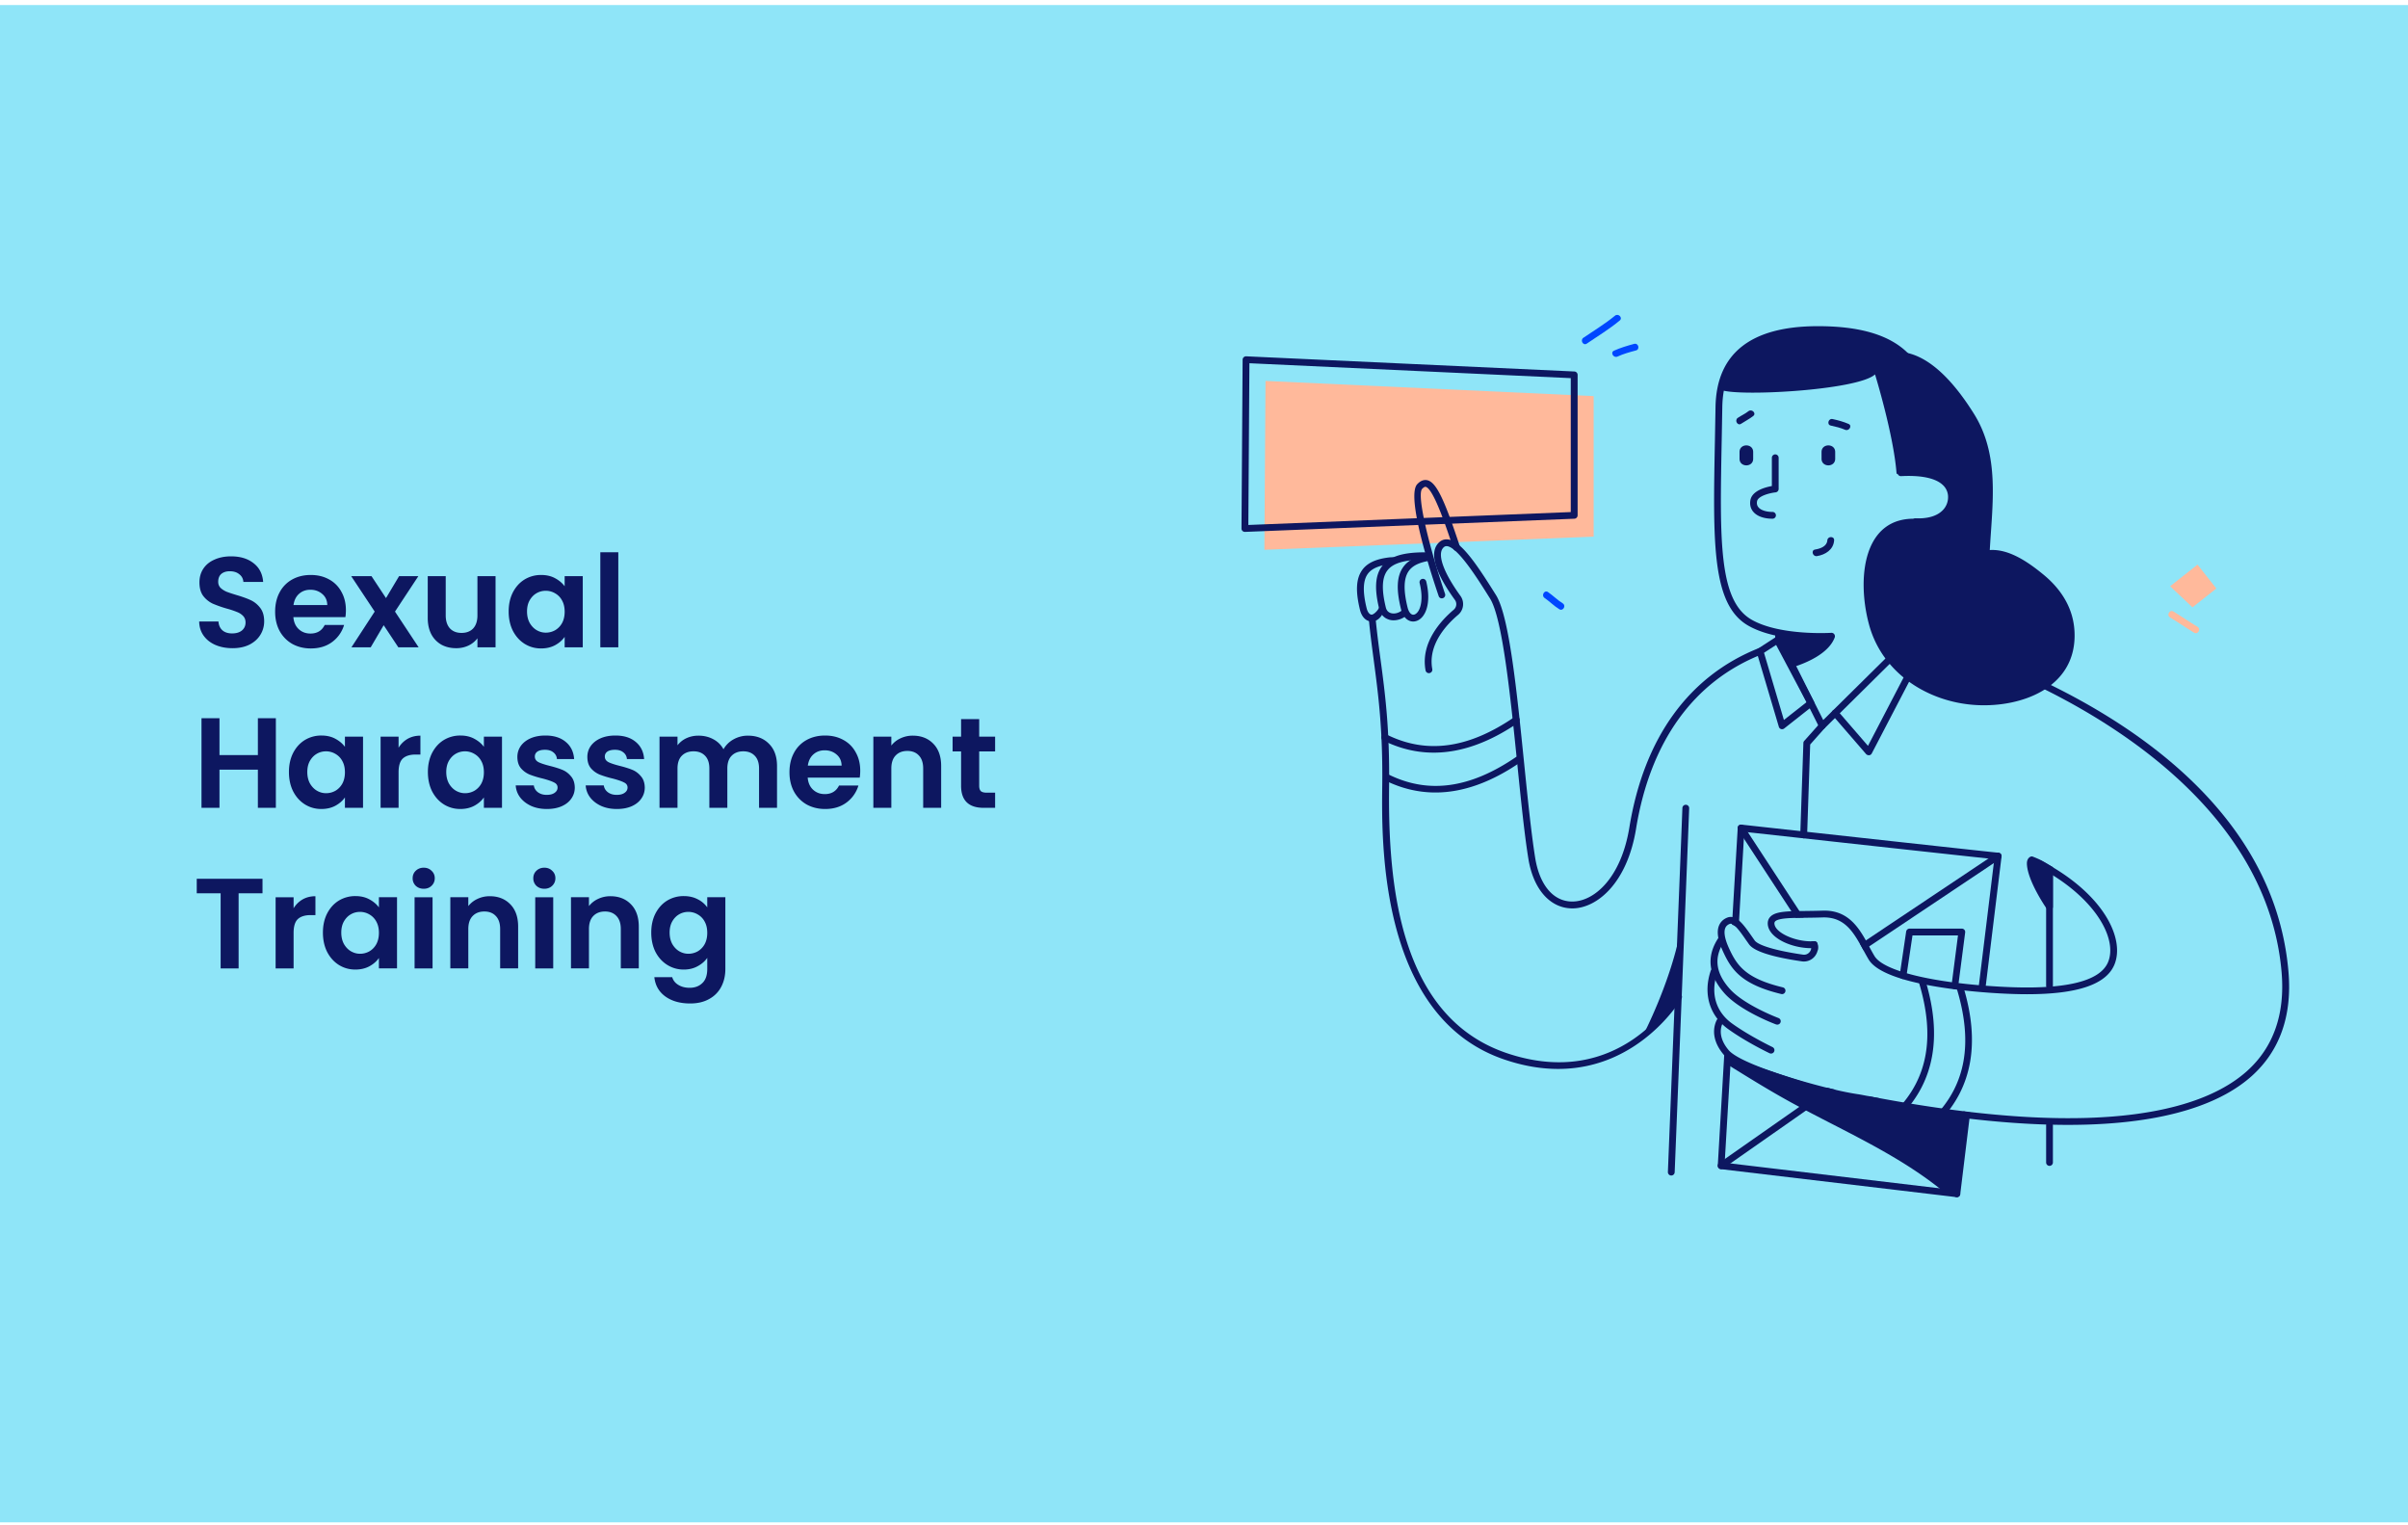 <svg xmlns="http://www.w3.org/2000/svg" width="300" height="190" fill="none"><path fill="#8FE5F8" d="M0 .629h300v189H0z"/><path fill="#0D1760" d="M28.96 80.74c-.779 0-1.483-.132-2.112-.4-.619-.266-1.11-.65-1.472-1.151-.363-.501-.55-1.093-.56-1.776h2.4c.032.459.192.821.48 1.088.299.267.704.4 1.216.4.523 0 .933-.123 1.232-.368.299-.256.448-.587.448-.992 0-.33-.101-.603-.304-.816a2.036 2.036 0 0 0-.768-.496 10.514 10.514 0 0 0-1.248-.416 14.93 14.93 0 0 1-1.776-.624 3.291 3.291 0 0 1-1.168-.944c-.32-.427-.48-.992-.48-1.696 0-.661.165-1.237.496-1.728.33-.49.795-.864 1.392-1.12.597-.267 1.28-.4 2.048-.4 1.152 0 2.085.283 2.8.848.725.555 1.125 1.333 1.2 2.336H30.32a1.246 1.246 0 0 0-.496-.944c-.299-.256-.699-.384-1.2-.384-.437 0-.79.112-1.056.336-.256.224-.384.55-.384.976 0 .299.096.55.288.752.203.192.448.352.736.48.299.117.715.256 1.248.416.725.213 1.317.427 1.776.64.459.213.853.533 1.184.96.33.427.496.987.496 1.68a3.16 3.16 0 0 1-.464 1.664c-.31.512-.763.923-1.36 1.232-.597.299-1.307.448-2.128.448Zm14.134-4.735c0 .32-.021.608-.064.864h-6.48c.053.64.277 1.141.672 1.504s.88.544 1.456.544c.832 0 1.424-.357 1.776-1.072h2.416a4.079 4.079 0 0 1-1.472 2.112c-.725.544-1.616.816-2.672.816-.853 0-1.621-.187-2.304-.56a4.122 4.122 0 0 1-1.584-1.616c-.373-.693-.56-1.493-.56-2.4 0-.917.187-1.723.56-2.416a3.907 3.907 0 0 1 1.568-1.6c.672-.373 1.445-.56 2.32-.56.843 0 1.595.181 2.256.544a3.75 3.75 0 0 1 1.552 1.552c.373.661.56 1.424.56 2.288Zm-2.32-.64c-.01-.576-.219-1.035-.624-1.376-.405-.352-.901-.528-1.488-.528-.555 0-1.024.17-1.408.512-.373.33-.603.795-.688 1.392h4.208Zm8.851 5.264-1.824-2.752-1.616 2.752h-2.4l2.896-4.448-2.928-4.416h2.528l1.808 2.736 1.632-2.736h2.4l-2.912 4.416 2.944 4.448h-2.528Zm12.113-8.864v8.864h-2.256v-1.12a3.012 3.012 0 0 1-1.136.912c-.459.213-.96.32-1.504.32-.694 0-1.307-.144-1.84-.432a3.218 3.218 0 0 1-1.264-1.296c-.299-.576-.448-1.259-.448-2.048v-5.2h2.24v4.88c0 .704.176 1.248.528 1.632.352.373.832.56 1.44.56.618 0 1.104-.187 1.456-.56.352-.384.528-.928.528-1.632v-4.88h2.256Zm1.634 4.4c0-.896.176-1.69.528-2.384.362-.693.848-1.227 1.456-1.6a3.918 3.918 0 0 1 2.064-.56c.661 0 1.237.133 1.728.4.501.267.901.603 1.2 1.008v-1.264h2.256v8.864h-2.256v-1.296c-.288.416-.688.763-1.2 1.04-.502.267-1.083.4-1.744.4-.747 0-1.43-.192-2.048-.576-.608-.384-1.094-.923-1.456-1.616-.352-.704-.528-1.51-.528-2.416Zm6.976.032c0-.544-.107-1.008-.32-1.392a2.19 2.19 0 0 0-.864-.896 2.265 2.265 0 0 0-1.168-.32c-.416 0-.8.101-1.152.304-.352.203-.64.501-.864.896-.214.384-.32.843-.32 1.376 0 .533.106 1.003.32 1.408.224.395.512.699.864.912.362.213.746.32 1.152.32.416 0 .805-.101 1.168-.304.362-.213.65-.512.864-.896.213-.395.32-.864.32-1.408Zm6.683-7.408v11.84h-2.24v-11.84h2.24ZM34.368 89.46v11.168h-2.24v-4.752h-4.784v4.752h-2.24V89.461h2.24v4.592h4.784V89.46h2.24Zm1.629 6.704c0-.896.176-1.69.528-2.384.362-.693.848-1.227 1.456-1.6a3.918 3.918 0 0 1 2.064-.56c.661 0 1.237.133 1.728.4.501.267.901.603 1.2 1.008v-1.264h2.256v8.864h-2.256v-1.296c-.288.416-.688.763-1.2 1.04-.502.267-1.083.4-1.744.4-.747 0-1.43-.192-2.048-.576-.608-.384-1.094-.923-1.456-1.616-.352-.704-.528-1.51-.528-2.416Zm6.976.032c0-.544-.107-1.008-.32-1.392a2.19 2.19 0 0 0-.864-.896 2.265 2.265 0 0 0-1.168-.32c-.416 0-.8.101-1.152.304-.352.203-.64.501-.864.896-.214.384-.32.843-.32 1.376 0 .533.106 1.003.32 1.408.224.395.512.699.864.912.362.213.746.32 1.152.32.416 0 .805-.101 1.168-.304.362-.213.65-.512.864-.896.213-.395.32-.864.32-1.408Zm6.684-3.056a3.17 3.17 0 0 1 1.12-1.104c.469-.267 1.002-.4 1.6-.4v2.352h-.593c-.703 0-1.237.165-1.6.496-.351.33-.527.907-.527 1.728v4.416h-2.24v-8.864h2.24v1.376Zm3.652 3.024c0-.896.176-1.69.528-2.384.363-.693.848-1.227 1.456-1.6a3.918 3.918 0 0 1 2.064-.56c.662 0 1.238.133 1.728.4.502.267.902.603 1.2 1.008v-1.264h2.256v8.864h-2.256v-1.296c-.288.416-.688.763-1.2 1.04-.501.267-1.082.4-1.744.4-.746 0-1.43-.192-2.048-.576-.608-.384-1.093-.923-1.456-1.616-.352-.704-.528-1.51-.528-2.416Zm6.976.032c0-.544-.106-1.008-.32-1.392a2.19 2.19 0 0 0-.864-.896 2.265 2.265 0 0 0-1.168-.32c-.416 0-.8.101-1.152.304-.352.203-.64.501-.864.896-.213.384-.32.843-.32 1.376 0 .533.107 1.003.32 1.408.224.395.512.699.864.912.363.213.747.32 1.152.32a2.35 2.35 0 0 0 1.168-.304c.363-.213.65-.512.864-.896.214-.395.32-.864.32-1.408Zm7.836 4.576c-.725 0-1.376-.128-1.952-.384-.576-.267-1.035-.624-1.376-1.072a2.728 2.728 0 0 1-.544-1.488h2.256c.043.341.208.624.496.848.299.224.667.336 1.104.336.427 0 .757-.085.992-.256.245-.17.368-.39.368-.656 0-.288-.15-.501-.448-.64-.288-.15-.752-.31-1.392-.48a12.259 12.259 0 0 1-1.632-.496 2.9 2.9 0 0 1-1.088-.784c-.299-.352-.448-.827-.448-1.424 0-.49.139-.939.416-1.344.288-.405.693-.725 1.216-.96.533-.235 1.157-.352 1.872-.352 1.056 0 1.899.267 2.528.8.63.523.976 1.232 1.04 2.128h-2.144a1.125 1.125 0 0 0-.448-.832c-.256-.213-.603-.32-1.04-.32-.405 0-.72.075-.944.224a.72.72 0 0 0-.32.624c0 .299.15.528.448.688.299.15.763.304 1.392.464.64.16 1.168.325 1.584.496.416.17.773.437 1.072.8.31.352.47.821.48 1.408 0 .512-.144.97-.432 1.376-.277.405-.683.725-1.216.96-.523.224-1.136.336-1.84.336Zm8.719 0c-.726 0-1.376-.128-1.952-.384-.576-.267-1.035-.624-1.376-1.072a2.728 2.728 0 0 1-.544-1.488h2.256c.042.341.208.624.496.848.298.224.666.336 1.104.336.426 0 .757-.085.992-.256.245-.17.368-.39.368-.656 0-.288-.15-.501-.448-.64-.288-.15-.752-.31-1.392-.48a12.25 12.25 0 0 1-1.632-.496 2.9 2.9 0 0 1-1.088-.784c-.299-.352-.448-.827-.448-1.424 0-.49.138-.939.416-1.344.288-.405.693-.725 1.216-.96.533-.235 1.157-.352 1.872-.352 1.056 0 1.898.267 2.528.8.63.523.976 1.232 1.04 2.128h-2.144a1.125 1.125 0 0 0-.448-.832c-.256-.213-.603-.32-1.04-.32-.406 0-.72.075-.944.224a.719.719 0 0 0-.32.624c0 .299.15.528.448.688.298.15.762.304 1.392.464.64.16 1.168.325 1.584.496.416.17.773.437 1.072.8.31.352.47.821.48 1.408 0 .512-.144.97-.432 1.376-.278.405-.683.725-1.216.96-.523.224-1.136.336-1.84.336Zm16.334-9.136c1.088 0 1.963.336 2.624 1.008.672.661 1.008 1.59 1.008 2.784v5.2h-2.24v-4.896c0-.693-.175-1.221-.528-1.584-.352-.373-.831-.56-1.44-.56-.608 0-1.093.187-1.456.56-.352.363-.527.89-.527 1.584v4.896h-2.24v-4.896c0-.693-.177-1.221-.528-1.584-.352-.373-.832-.56-1.44-.56-.62 0-1.11.187-1.472.56-.353.363-.529.89-.529 1.584v4.896h-2.24v-8.864h2.24v1.072a2.997 2.997 0 0 1 1.104-.88c.46-.213.96-.32 1.504-.32.694 0 1.313.15 1.857.448.544.288.965.704 1.264 1.248a3.223 3.223 0 0 1 1.247-1.232 3.62 3.62 0 0 1 1.792-.464Zm13.998 4.368c0 .32-.021.608-.064.864h-6.48c.053.64.277 1.141.672 1.504s.88.544 1.456.544c.832 0 1.424-.357 1.776-1.072h2.416a4.08 4.08 0 0 1-1.472 2.112c-.725.544-1.616.816-2.672.816-.853 0-1.621-.187-2.304-.56a4.123 4.123 0 0 1-1.584-1.616c-.373-.693-.56-1.493-.56-2.4 0-.917.187-1.723.56-2.416a3.908 3.908 0 0 1 1.568-1.6c.672-.373 1.445-.56 2.32-.56.843 0 1.595.181 2.256.544.672.363 1.189.88 1.552 1.552.373.661.56 1.424.56 2.288Zm-2.32-.64c-.011-.576-.219-1.035-.624-1.376-.405-.352-.901-.528-1.488-.528-.555 0-1.024.17-1.408.512-.373.33-.603.795-.688 1.392h4.208Zm8.867-3.728c1.056 0 1.909.336 2.56 1.008.651.661.976 1.59.976 2.784v5.2h-2.24v-4.896c0-.704-.176-1.243-.528-1.616-.352-.384-.832-.576-1.44-.576-.619 0-1.109.192-1.472.576-.352.373-.528.912-.528 1.616v4.896h-2.24v-8.864h2.24v1.104a3.037 3.037 0 0 1 1.136-.896 3.518 3.518 0 0 1 1.536-.336Zm8.274 1.968v4.288c0 .299.07.517.208.656.15.128.395.192.736.192h1.04v1.888h-1.408c-1.888 0-2.832-.917-2.832-2.752v-4.272h-1.056v-1.84h1.056v-2.192h2.256v2.192h1.984v1.84h-1.984ZM32.704 109.46v1.808h-2.976v9.36h-2.24v-9.36h-2.976v-1.808h8.192Zm3.874 3.68a3.176 3.176 0 0 1 1.12-1.104c.47-.267 1.003-.4 1.6-.4v2.352h-.592c-.704 0-1.237.165-1.6.496-.352.331-.528.907-.528 1.728v4.416h-2.24v-8.864h2.24v1.376Zm3.653 3.024c0-.896.176-1.691.528-2.384.363-.693.848-1.227 1.456-1.6a3.92 3.92 0 0 1 2.064-.56c.661 0 1.237.133 1.728.4.502.267.901.603 1.2 1.008v-1.264h2.256v8.864h-2.256v-1.296c-.288.416-.688.763-1.2 1.04-.501.267-1.082.4-1.744.4-.746 0-1.43-.192-2.048-.576-.608-.384-1.093-.923-1.456-1.616-.352-.704-.528-1.509-.528-2.416Zm6.976.032c0-.544-.107-1.008-.32-1.392a2.189 2.189 0 0 0-.864-.896 2.268 2.268 0 0 0-1.168-.32c-.416 0-.8.101-1.152.304-.352.203-.64.501-.864.896-.213.384-.32.843-.32 1.376 0 .533.107 1.003.32 1.408.224.395.512.699.864.912.363.213.747.32 1.152.32a2.35 2.35 0 0 0 1.168-.304c.363-.213.65-.512.864-.896.213-.395.32-.864.32-1.408Zm5.58-5.488c-.395 0-.725-.123-.992-.368a1.284 1.284 0 0 1-.384-.944c0-.373.128-.683.384-.928.267-.256.597-.384.992-.384s.72.128.976.384c.267.245.4.555.4.928s-.133.688-.4.944c-.256.245-.581.368-.976.368Zm1.104 1.056v8.864h-2.24v-8.864h2.24Zm7.125-.128c1.056 0 1.91.336 2.56 1.008.65.661.976 1.589.976 2.784v5.2h-2.24v-4.896c0-.704-.176-1.243-.528-1.616-.352-.384-.832-.576-1.44-.576-.619 0-1.11.192-1.472.576-.352.373-.528.912-.528 1.616v4.896h-2.24v-8.864h2.24v1.104a3.034 3.034 0 0 1 1.136-.896 3.52 3.52 0 0 1 1.536-.336Zm6.802-.928c-.394 0-.725-.123-.992-.368a1.284 1.284 0 0 1-.384-.944c0-.373.128-.683.384-.928.267-.256.598-.384.992-.384.395 0 .72.128.976.384.267.245.4.555.4.928s-.133.688-.4.944c-.256.245-.581.368-.976.368Zm1.104 1.056v8.864h-2.24v-8.864h2.24Zm7.125-.128c1.056 0 1.91.336 2.56 1.008.65.661.976 1.589.976 2.784v5.2h-2.24v-4.896c0-.704-.176-1.243-.528-1.616-.352-.384-.832-.576-1.44-.576-.618 0-1.11.192-1.472.576-.352.373-.528.912-.528 1.616v4.896h-2.24v-8.864h2.24v1.104a3.033 3.033 0 0 1 1.136-.896 3.52 3.52 0 0 1 1.536-.336Zm9.138-.016c.662 0 1.243.133 1.744.4a3.14 3.14 0 0 1 1.184 1.008v-1.264h2.256v8.928c0 .821-.165 1.552-.496 2.192a3.618 3.618 0 0 1-1.488 1.536c-.661.384-1.461.576-2.4.576-1.258 0-2.293-.293-3.104-.88-.8-.587-1.253-1.387-1.36-2.4h2.224c.118.405.368.725.752.96.395.245.87.368 1.424.368.651 0 1.179-.197 1.584-.592.406-.384.608-.971.608-1.76v-1.376c-.288.416-.688.763-1.2 1.04-.501.277-1.077.416-1.728.416a3.81 3.81 0 0 1-2.048-.576c-.618-.384-1.109-.923-1.472-1.616-.352-.704-.528-1.509-.528-2.416 0-.896.176-1.691.528-2.384.363-.693.848-1.227 1.456-1.6a3.92 3.92 0 0 1 2.064-.56Zm2.928 4.576c0-.544-.106-1.008-.32-1.392a2.19 2.19 0 0 0-.864-.896 2.268 2.268 0 0 0-1.168-.32c-.416 0-.8.101-1.152.304-.352.203-.64.501-.864.896-.213.384-.32.843-.32 1.376 0 .533.107 1.003.32 1.408.224.395.512.699.864.912.363.213.747.32 1.152.32a2.35 2.35 0 0 0 1.168-.304 2.32 2.32 0 0 0 .864-.896c.214-.395.32-.864.32-1.408Z"/><g clip-path="url(#a)"><path fill="#8FE5F8" d="M240.073 142.623v2.138c.282-.141.613-.158.903.058 1.136.82 2.172 1.732 3.207 2.669l46.625-.274 1.724-60.514c-22.459.994-41.246 15.613-48.846 35.859 8.569 1.517 14.984 1.392 18.133-1.235-2.047 5.926-6.497 11.42-11.437 14.768-1.732 1.169-3.53 2.288-5.403 2.909l-4.74-.804a59.922 59.922 0 0 0-.166 4.426Z"/><path fill="#FFB99B" d="M198.545 49.34v17.503l-41.023 1.64.141-21.033 40.882 1.89Z"/><path fill="#0047FF" d="M197.269 42.072c1.317-.904 2.693-1.724 3.928-2.743.414-.348 1.019.248.596.596-1.292 1.07-2.718 1.931-4.102 2.876-.447.307-.87-.423-.422-.73Zm3.812 1.608c.812-.365 1.657-.614 2.511-.846.53-.14.754.68.224.82-.788.208-1.567.423-2.304.763-.498.216-.929-.514-.431-.737Zm-8.221 30.074c.638.44 1.176.995 1.831 1.401.464.29.042 1.02-.431.73-.663-.407-1.201-.97-1.831-1.401-.448-.307-.017-1.044.431-.73Z"/><path fill="#FFB99B" d="m273.148 75.652 2.975-2.345-2.345-2.975-3.415 2.693 2.785 2.627Zm-2.37.522c1.011.614 1.98 1.293 3 1.906.464.282.041 1.02-.431.73-1.011-.614-1.981-1.293-3-1.906-.464-.282-.033-1.02.431-.73Z"/><path fill="#0D1760" d="M155.102 66.254h.017l41.022-1.64a.428.428 0 0 0 .407-.423V46.696a.428.428 0 0 0-.407-.422l-40.881-1.89a.427.427 0 0 0-.448.423l-.141 21.033c0 .116.05.224.133.307a.488.488 0 0 0 .298.107Zm40.6-2.47-40.177 1.608.133-20.146 40.036 1.856v16.683h.008Zm50.785 59.372 1.973-16.136c-3.514-.364-25.434-2.776-31.153-3.406l-.704 12.042a2.457 2.457 0 0 0-.82-.473l.712-12.066a.419.419 0 0 1 .149-.298.46.46 0 0 1 .324-.1c10.823 1.194 31.409 3.456 31.989 3.498.116 0 .224.058.307.14a.409.409 0 0 1 .099.332l-1.997 16.343a4.965 4.965 0 0 0-.879.124Zm-31.658 7.972c.266.216.531.423.813.622l-.771 13.086 28.55 3.397 1.202-9.82a4.2 4.2 0 0 0 .837.149l-1.243 10.185a.422.422 0 0 1-.423.373h-.05l-29.362-3.489a.42.42 0 0 1-.373-.447l.82-14.056Z"/><path fill="#0D1760" d="M226.001 117.238c-.125.009-.257.009-.381.009l.812 1.235c.083-.299.091-.622.008-.929a.415.415 0 0 0-.439-.315Zm-9.448-13.864 6.614 10.119.546.828c.324-.008.663-.016 1.003-.016l-.547-.837-6.903-10.558a.427.427 0 0 0-.589-.125.42.42 0 0 0-.124.589Zm-2.469 42.075a.43.43 0 0 0 .348.182.432.432 0 0 0 .24-.075l13.111-9.174.911-.638c-.356-.083-.721-.174-1.102-.265l-.903.63-12.514 8.76c-.183.124-.224.389-.091.58Zm18.671-8.926.887 1.036 9.829 11.42a.41.41 0 0 0 .323.149.412.412 0 0 0 .273-.099.422.422 0 0 0 .042-.597l-9.141-10.624-.879-1.02a79.067 79.067 0 0 1-1.284-.24c-.009-.017-.025-.017-.05-.025Zm-1.003-18.911c.125.215.241.439.365.654.016.033.033.058.05.091l.712-.472 16.293-10.89a.418.418 0 0 0 .116-.588.418.418 0 0 0-.588-.116l-16.235 10.848-.713.473Z"/><path fill="#0D1760" d="M222.702 137.079c-2.56-1.418-5.047-2.967-7.524-4.501l.058-.986c.48.133 11.602 4.119 16.135 5.105 4.973 1.086 8.702 1.533 13.658 1.931l-1.227 10.069-1.558-.182c-5.884-4.84-12.92-7.765-19.542-11.436Zm20.835-13.857a.435.435 0 0 0 .423-.373l.87-6.704a.432.432 0 0 0-.1-.332.43.43 0 0 0-.315-.141h-6.514a.434.434 0 0 0-.422.365l-.804 5.428a.422.422 0 1 0 .837.124l.754-5.071h5.669l-.804 6.232a.415.415 0 0 0 .364.472h.042Zm11.801 0a.425.425 0 0 0 .423-.423v-14.536a.423.423 0 0 0-.845 0v14.536c0 .232.19.423.422.423Zm0 22.003a.425.425 0 0 0 .423-.423v-4.649a.425.425 0 0 0-.423-.423.424.424 0 0 0-.422.423v4.649c0 .232.19.423.422.423Z"/><path fill="#0D1760" d="M253.233 106.697c1.045.406 1.31.58 2.528 1.326.075.074 0 .729 0 .829v4.102a.422.422 0 0 1-.746.273c-.124-.149-2.494-3.621-2.494-5.701.008-.647.472-.92.712-.829Zm-32.072-27.779c.025-.017.05-.042.083-.058a.429.429 0 0 1 .572.19l5.329 10.641 10.831-10.707a.42.42 0 0 1 .597 0 .42.42 0 0 1 0 .597l-11.246 11.13a.421.421 0 0 1-.298.124c-.025 0-.05 0-.067-.008a.453.453 0 0 1-.315-.232l-5.486-10.948v-.73Z"/><path fill="#0D1760" d="M232.822 94.075h.049a.404.404 0 0 0 .323-.224l7.244-13.914a.427.427 0 0 0-.183-.572.426.426 0 0 0-.572.182l-6.961 13.36-3.779-4.368a.422.422 0 0 0-.597-.041.421.421 0 0 0-.041.596l4.185 4.84a.48.48 0 0 0 .332.141Zm-10.807-3.24c.091 0 .19-.033.265-.091l3.588-2.826a.422.422 0 0 0 .116-.53l-4.177-7.849a.43.43 0 0 0-.265-.215.41.41 0 0 0-.339.058l-2.164 1.4a.421.421 0 0 0-.174.481l2.752 9.273a.417.417 0 0 0 .398.299Zm3.049-3.365-2.817 2.213-2.478-8.37 1.508-.978 3.787 7.135Zm-.348 16.956a.427.427 0 0 0 .423-.406l.381-11.28 1.815-2.046a.42.42 0 0 0-.033-.597.421.421 0 0 0-.597.033l-1.922 2.155a.396.396 0 0 0-.108.265l-.39 11.429a.425.425 0 0 0 .407.439c.008.008.016.008.024.008Zm-16.5 42.001a.427.427 0 0 0 .423-.406c.074-1.84 1.806-45.009 1.806-45.374a.423.423 0 0 0-.845 0c-.008.589-1.79 44.893-1.806 45.341a.424.424 0 0 0 .406.439h.016Zm28.069-87.407c-.356-4.832-2.685-12.382-2.685-12.382-2.163 2.006-17.47 2.81-19.251 1.898.712-3.937 3.522-7.483 12.132-7.483 10.194 0 13.592 4.243 13.592 11.03v6.787l-.083.141c-1.484-.166-2.205.017-3.705.009Zm-15.456 5.594a.424.424 0 0 0 .423-.423.424.424 0 0 0-.423-.423c-.795 0-1.45-.215-1.748-.572-.174-.198-.232-.447-.182-.745.107-.672 1.599-1.045 2.312-1.12a.43.43 0 0 0 .381-.422v-3.887a.425.425 0 0 0-.423-.422.424.424 0 0 0-.422.422v3.522c-.788.141-2.478.572-2.677 1.774-.091.547.033 1.044.364 1.434.473.555 1.326.861 2.395.861Zm-2.411-8.313v.846c0 1.093-1.699 1.093-1.699 0V56.3c0-1.094 1.699-1.094 1.699 0Zm10.218 0v.846c0 1.093-1.699 1.093-1.699 0V56.3c0-1.094 1.699-1.094 1.699 0Z"/><path fill="#0D1760" d="M228.321 52.2c.68.148 1.343.33 1.981.604.497.215.066.945-.431.73-.572-.25-1.177-.39-1.782-.523-.53-.108-.306-.928.232-.812Zm-11.818-.15c.431-.29.92-.506 1.326-.829.423-.331 1.028.265.597.597-.472.373-1.003.63-1.5.961-.447.315-.87-.423-.423-.73Zm9.63 16.4c.639-.099 1.476-.389 1.525-1.143.033-.539.887-.547.846 0-.075 1.152-1.086 1.798-2.147 1.964-.53.083-.762-.738-.224-.82Z"/><path fill="#0D1760" d="m213.653 54.834.074-4.119c.108-6.696 4.401-10.085 12.763-10.085 9.555 0 14.005 3.638 14.005 11.461v6.788c0 .232-.19.422-.422.422a.425.425 0 0 1-.423-.422V52.09c0-7.334-4.061-10.608-13.16-10.608-7.923 0-11.818 3.025-11.918 9.25a1934.2 1934.2 0 0 1-.074 4.118c-.24 12.448-.39 19.964 3.713 22.335 3.522 2.03 9.878 1.649 9.945 1.64a.422.422 0 0 1 .364.174.44.44 0 0 1 .058.406c-.762 2.023-3.555 3.183-5.213 3.705a46.875 46.875 0 0 0-1.773-3.232v-.63c-1.351-.265-2.694-.688-3.804-1.326-4.542-2.627-4.384-10.326-4.135-23.089Z"/><path fill="#0D1760" d="m239.045 65.426-.041 1.69c-.282 0-.564 0-.846-.008l.058-2.13a.4.4 0 0 1 .133-.298.42.42 0 0 1 .307-.116c1.467.058 2.61-.265 3.315-.945a2.312 2.312 0 0 0 .729-1.682 2.02 2.02 0 0 0-.655-1.525c-.895-.854-2.693-1.235-5.204-1.102a.438.438 0 0 1-.448-.407.432.432 0 0 1 .406-.447c2.785-.14 4.749.307 5.826 1.334.754.721.92 1.558.92 2.138 0 .862-.356 1.683-.994 2.296-.564.563-1.625 1.185-3.506 1.202Z"/><path fill="#0D1760" d="M238.946 64.63c1.583.1 3.331-.273 3.911-1.16 1.103-1.707.514-3.58-3.671-5.13-1.541-.572-2.445-3.24-2.818-4.765-.721-2.934-1.193-5.917-1.607-8.91-.034-.24.058-.43.298-.521.331-.125.481-.183.621-.216a.393.393 0 0 1 .224-.09c4.343-.34 7.981 4.45 10.02 7.706 3.24 5.18 2.295 11.18 1.972 16.973 2.412-.166 4.84 1.55 6.605 2.992 2.428 1.972 3.995 4.525 3.962 7.74-.058 6.473-6.655 8.876-12.191 8.578-6.058-.324-11.793-3.97-13.426-10.053-1.508-5.586-.837-13.575 6.1-13.144Zm-59.313 9.904a.372.372 0 0 0 .132-.025.424.424 0 0 0 .266-.539c-1.931-5.693-3.572-12.307-2.851-13.078.182-.19.331-.273.439-.248.995.215 2.71 5.453 3.448 7.69.074.224.315.34.538.274a.434.434 0 0 0 .274-.539c-1.973-6-2.967-8.005-4.069-8.254-.423-.091-.846.075-1.243.497-1.409 1.509 1.682 11.047 2.668 13.931a.4.4 0 0 0 .398.29Z"/><path fill="#0D1760" d="M195.884 113.153c3.05 0 6.838-3.108 7.948-9.945 1.765-10.815 7.152-18.315 15.589-21.671a.432.432 0 0 0 .24-.556.434.434 0 0 0-.555-.24c-8.727 3.48-14.296 11.196-16.111 22.326-1.036 6.34-4.409 9.232-7.111 9.232h-.008c-2.345 0-4.069-2.038-4.616-5.445-.489-3.049-.92-7.293-1.376-11.776-.911-9-1.856-18.307-3.505-20.95-2.453-3.92-4.442-6.896-6.125-6.945-.339-.009-.812.1-1.218.663-1.135 1.6.58 4.624 2.221 6.878.282.39.216.92-.157 1.235-1.575 1.334-4.136 4.086-3.498 7.542a.42.42 0 0 0 .498.34.426.426 0 0 0 .34-.498c-.564-3.041 1.765-5.528 3.207-6.746a1.749 1.749 0 0 0 .298-2.378c-2.022-2.785-2.851-4.99-2.221-5.884.199-.274.373-.307.497-.307 1.359.041 3.895 4.094 5.412 6.522 1.558 2.495 2.536 12.116 3.398 20.61.456 4.501.887 8.752 1.384 11.827.621 3.796 2.71 6.158 5.469 6.166Z"/><path fill="#0D1760" d="M174.776 70.697c.63-.929 1.708-1.476 3.39-1.708.041-.008.075 0 .116 0l.05.373c.016.15.033.29.041.44l-.091.024c-1.425.2-2.312.622-2.801 1.343-.605.895-.646 2.37-.116 4.508.033.125.066.24.116.348.083.2.331.655.738.522.621-.207 1.226-1.557.646-3.92a.426.426 0 0 1 .307-.513.426.426 0 0 1 .513.306c.672 2.743-.091 4.55-1.201 4.923-.141.05-.282.075-.423.075-.563 0-1.069-.382-1.359-1.061a2.576 2.576 0 0 1-.158-.48c-.605-2.412-.53-4.062.232-5.18Z"/><path fill="#0D1760" d="M173.625 77.269a2.49 2.49 0 0 0 1.483-.506.423.423 0 0 0 .083-.597.424.424 0 0 0-.597-.082c-.406.306-.936.414-1.351.273-.306-.108-.505-.332-.588-.68-.547-2.22-.489-3.729.191-4.616.679-.895 2.013-1.3 4.45-1.367a.426.426 0 0 0 .414-.44c-.008-.231.025-.455-.19-.455-3.025 0-4.492.621-5.346 1.74-.853 1.119-.961 2.818-.34 5.337.158.622.556 1.07 1.128 1.276.207.083.43.117.663.117Z"/><path fill="#0D1760" d="M170.898 77.418c.58 0 1.119-.423 1.442-1.12a.422.422 0 0 0-.207-.563c-.216-.1-.241-.223-.34-.008-.182.398-.688.854-.928.837-.257-.025-.489-.331-.605-.812-.497-2.014-.456-3.398.116-4.227.481-.688 1.376-1.085 2.826-1.251.232-.025.961-.44.936-.671-.024-.232-.804-.2-1.036-.174-1.707.198-2.801.712-3.422 1.616-.738 1.06-.812 2.618-.249 4.914.207.854.713 1.392 1.351 1.45a.51.51 0 0 0 .116.009Z"/><path fill="#0D1760" d="M194.128 133.15c10.193 0 15.298-8.66 15.364-8.768a.422.422 0 0 0-.157-.58.421.421 0 0 0-.58.158c-.282.489-7.061 11.933-21.025 7.226-13.459-4.541-14.818-21.182-14.669-33.307.083-7.077-.497-11.486-1.069-15.754-.232-1.732-.448-3.373-.622-5.171-.025-.233-.232-.415-.464-.382a.426.426 0 0 0-.381.464c.174 1.815.39 3.456.622 5.205.563 4.235 1.143 8.61 1.06 15.63-.091 7.135-.348 28.865 15.249 34.119 2.42.821 4.649 1.16 6.672 1.16Z"/><path fill="#0D1760" d="M178.622 93.752c3.373 0 6.895-1.243 10.525-3.73a.426.426 0 0 0 .108-.588.426.426 0 0 0-.589-.108c-5.751 3.937-10.964 4.642-15.945 2.155a.429.429 0 0 0-.572.19.43.43 0 0 0 .191.573c2.03 1.002 4.127 1.508 6.282 1.508Zm.215 4.964c3.373 0 6.895-1.243 10.525-3.73a.424.424 0 0 0 .108-.588.424.424 0 0 0-.588-.107c-5.752 3.936-10.965 4.64-15.945 2.154a.429.429 0 0 0-.572.191.428.428 0 0 0 .19.572c2.031 1.003 4.128 1.508 6.282 1.508Zm30.606 16.757c-1.219 6.821-4.807 13.616-4.807 13.616l4.425-4.102.382-9.514Zm5.163 2.926c1.052 2.329 2.254 4.202 7.309 5.42a.425.425 0 0 0 .514-.315.422.422 0 0 0-.315-.514c-4.691-1.127-5.751-2.76-6.738-4.939-.621-1.384-.58-2.097-.431-2.453.1-.241.282-.406.556-.514.489-.191 1.301.961 2.005 1.981l.398.563c.613.862 2.826 1.575 6.58 2.122a1.75 1.75 0 0 0 1.939-1.26 1.76 1.76 0 0 0 .009-.928.415.415 0 0 0-.439-.315c-.125.008-.257.008-.382.008-2.105-.008-4.442-1.094-4.541-2.171a.38.38 0 0 1 .074-.298c.299-.332 1.326-.423 2.561-.448.323-.008.663-.017 1.003-.017h.166c.671-.008 1.4-.016 2.154-.041 2.52-.099 3.672 1.492 4.716 3.348.124.216.24.439.365.655.016.033.033.058.049.091.216.389.423.771.647 1.144 1.931 3.215 13.16 4.06 16.558 4.234 1.119.058 2.18.092 3.166.092 6.282 0 9.853-1.21 10.889-3.672 1.368-3.273-1.384-8.942-9.182-12.986a.426.426 0 0 0-.572.182.426.426 0 0 0 .182.572c7.086 3.671 10.028 8.942 8.785 11.909-1.019 2.445-5.47 3.481-13.227 3.066-8.519-.447-14.751-1.955-15.87-3.828-.232-.382-.447-.788-.663-1.185 0-.009-.008-.017-.008-.017-.133-.24-.265-.481-.398-.729-1.086-1.931-2.461-3.846-5.453-3.721-.754.025-1.475.033-2.138.041-.249 0-.481.008-.705.008l-.994.025c-1.301.058-2.188.207-2.644.713-.232.257-.323.572-.29.945.166 1.707 2.992 2.942 5.412 2.942a.897.897 0 0 1-.232.514.873.873 0 0 1-.804.29c-3.315-.481-5.569-1.144-6.017-1.774l-.389-.555c-.978-1.392-1.898-2.71-3.009-2.287-.489.19-.845.53-1.036.986-.306.737-.165 1.79.44 3.116Z"/><path fill="#0D1760" d="M221.426 127.631a.43.43 0 0 0 .398-.274.425.425 0 0 0-.249-.546c-.041-.017-4.309-1.617-6.124-3.688-1.724-1.964-1.939-3.862-.671-5.802a.42.42 0 0 0-.125-.588.42.42 0 0 0-.588.124c-1.492 2.271-1.243 4.567.738 6.829 1.955 2.229 6.281 3.854 6.464 3.92a.595.595 0 0 0 .157.025Z"/><path fill="#0D1760" d="M220.647 131.236a.423.423 0 0 0 .182-.804c-.024-.017-2.826-1.351-5.03-2.934-2.039-1.467-2.718-3.771-1.865-6.307a.422.422 0 0 0-.265-.538.423.423 0 0 0-.539.265c-.969 2.876-.157 5.594 2.172 7.268 2.271 1.633 5.039 2.95 5.155 3.008a.427.427 0 0 0 .19.042Zm15.953 7.765a.44.44 0 0 0 .307-.124c4.061-4.169 5.072-9.779 2.992-16.683a.425.425 0 0 0-.812.249c2.005 6.671 1.094 11.851-2.793 15.845a.42.42 0 0 0 .008.597.448.448 0 0 0 .298.116Zm4.724.796a.444.444 0 0 0 .307-.124c4.061-4.169 5.072-9.78 2.992-16.683a.427.427 0 0 0-.531-.282.427.427 0 0 0-.282.531c2.006 6.671 1.094 11.851-2.793 15.845a.421.421 0 0 0 .009.597c.083.074.19.116.298.116Z"/><path fill="#0D1760" d="M214.722 131.344c1.409 1.665 7.45 3.596 11.975 4.765.373.099.738.191 1.094.273 1.55.382 2.826.639 3.522.738.224.033.688.124 1.351.249.331.066.663.124.994.19.448.083.887.166 1.326.241 9.141 1.649 16.592 2.32 22.658 2.32 12.788 0 19.442-2.983 22.898-6.091 3.497-3.149 5.039-7.517 4.567-12.987-2.553-29.917-42.291-41.022-46.402-42.083v-.116c-.281.166-.571.315-.861.472.008.191.14.349.331.39 11.254 2.528 43.873 15.572 46.078 41.412.439 5.188-1.003 9.315-4.293 12.282-5.022 4.517-17.047 8.735-45.871 3.381a79.067 79.067 0 0 1-1.284-.24c-.017 0-.033-.008-.058-.008-.655-.125-1.111-.216-1.335-.241a35.179 35.179 0 0 1-2.726-.538c-.356-.083-.721-.174-1.102-.266-4.625-1.152-10.981-3.199-12.224-4.682-1.6-1.898-.763-3.307-.721-3.365a.424.424 0 0 0-.713-.456c-.041.075-1.218 1.965.796 4.36Z"/></g><defs><clipPath id="a"><path fill="#fff" d="M292.618 39H154.495v110.274h138.123z"/></clipPath></defs></svg>